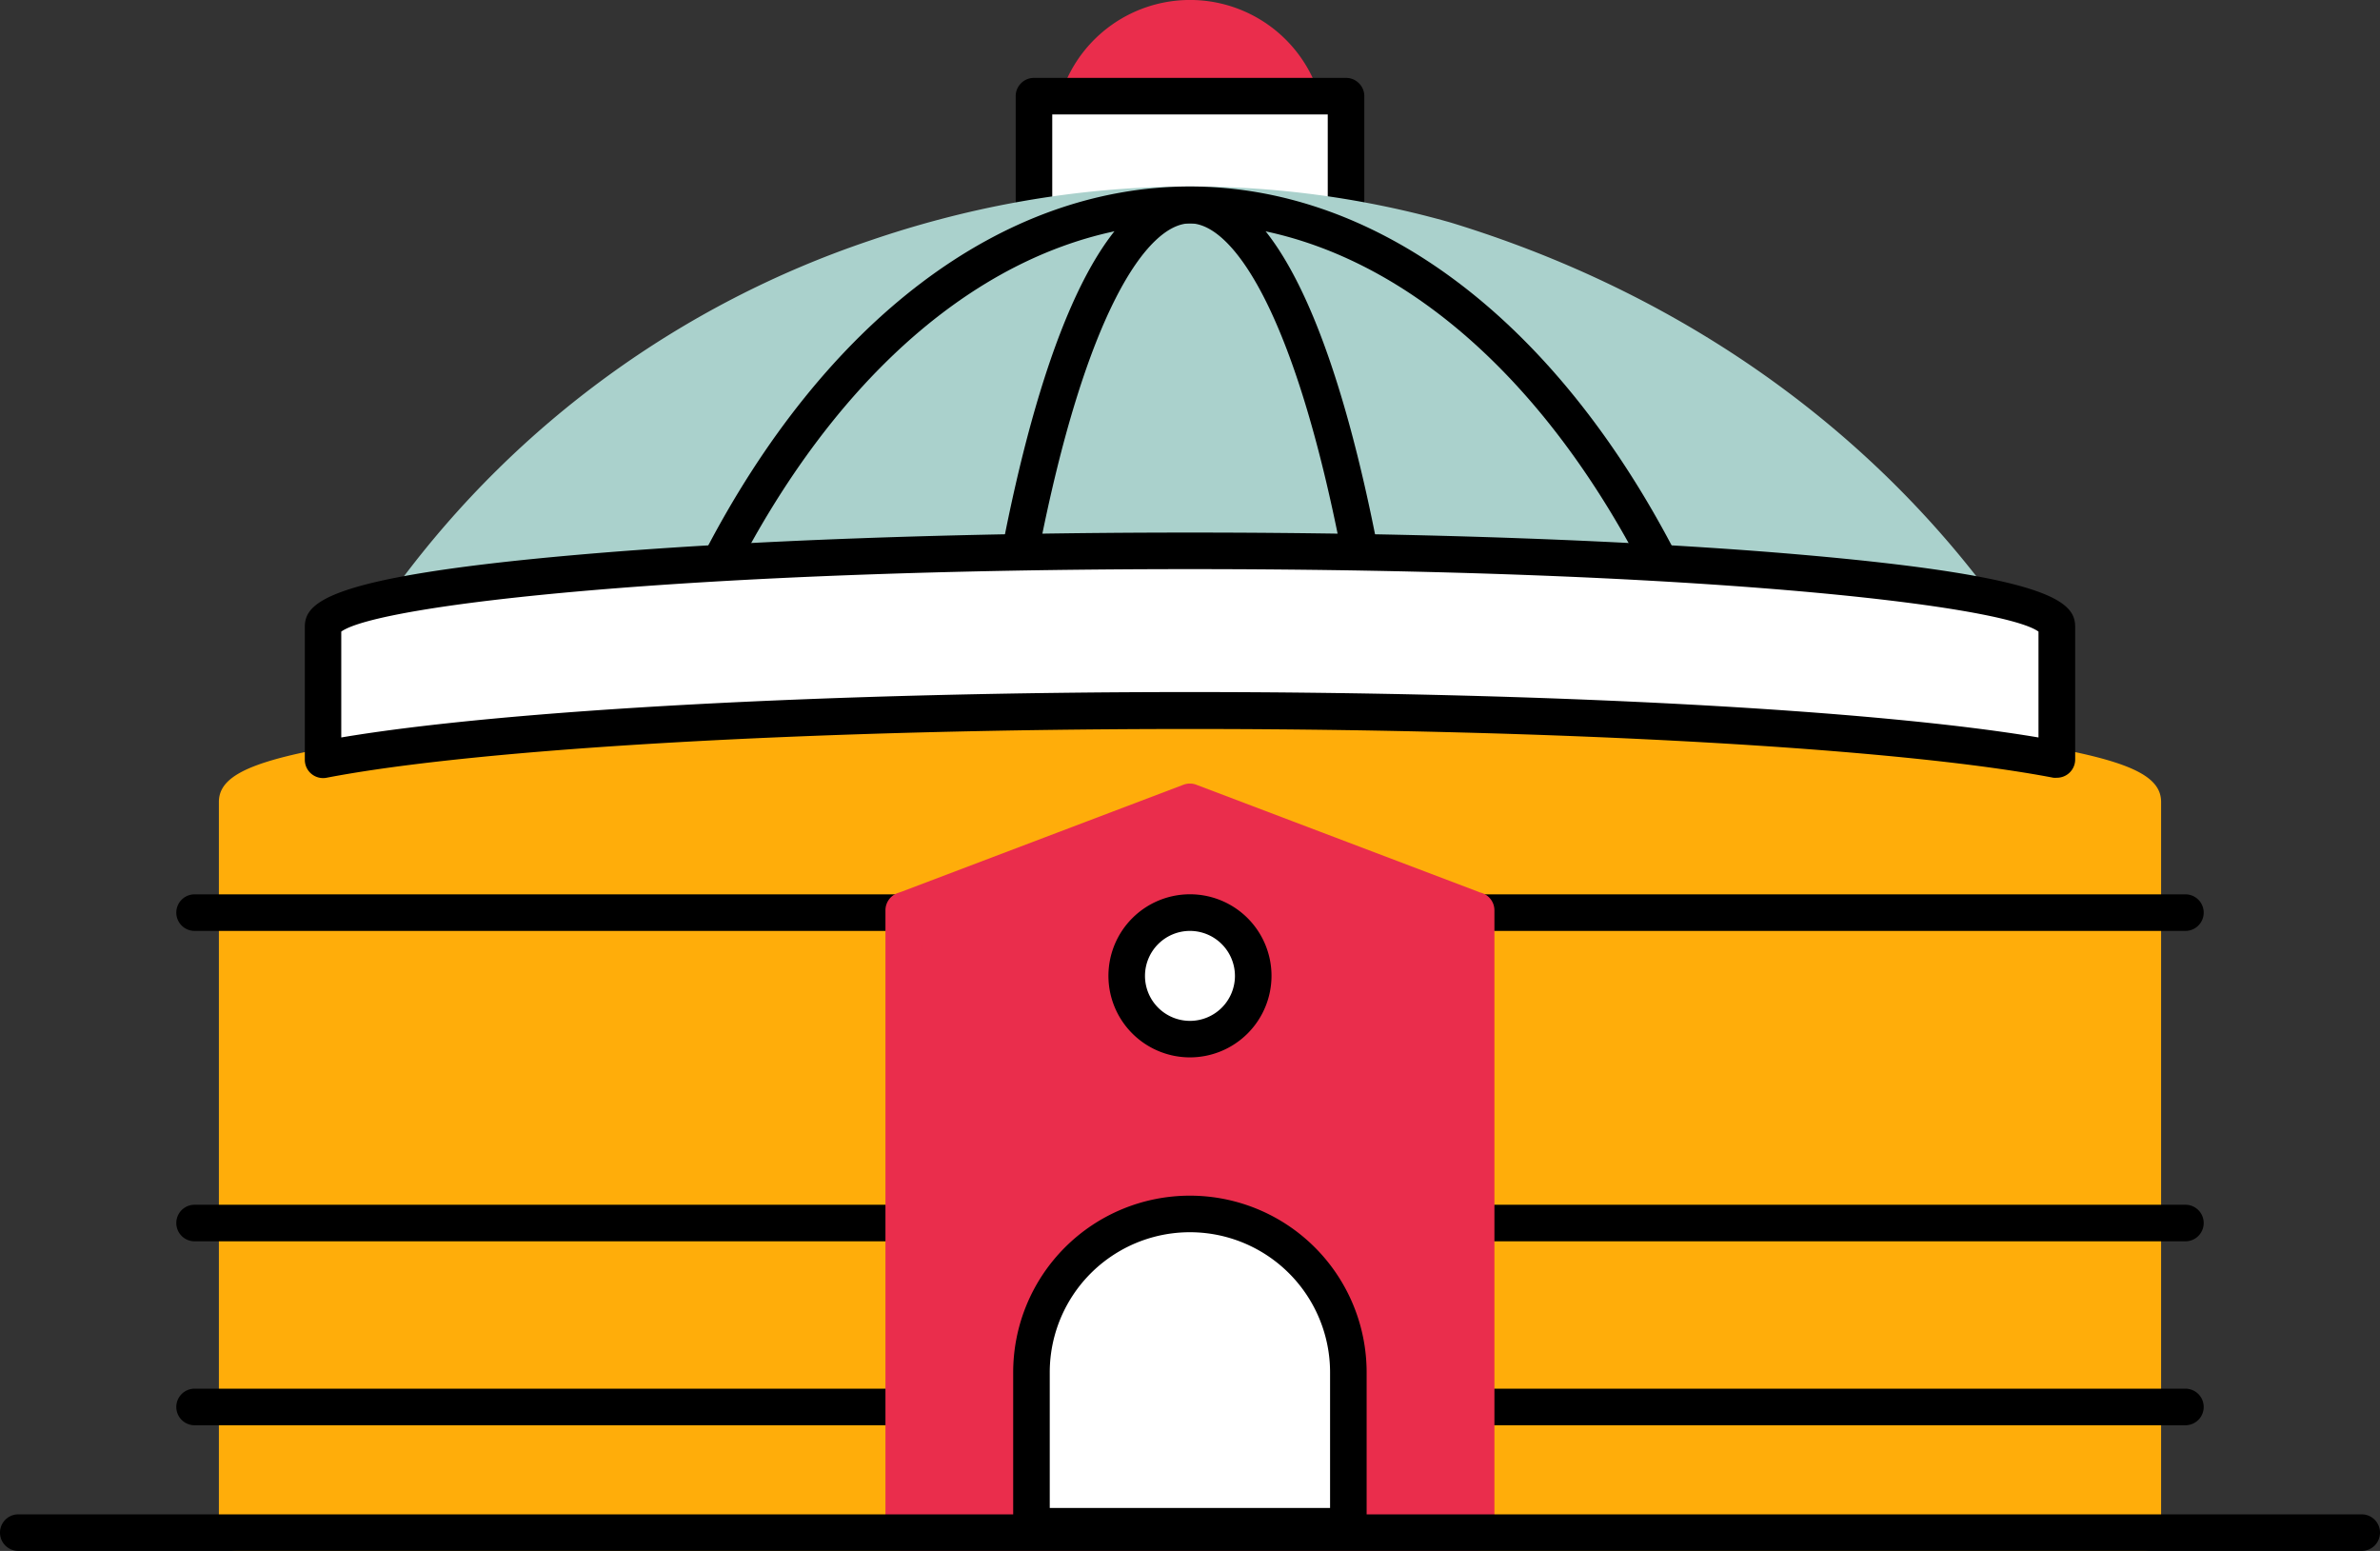 <svg id="Layer_1" data-name="Layer 1" xmlns="http://www.w3.org/2000/svg" viewBox="0 0 390.55 254.47"><rect x="0" y="0" width="390.55" height="254.47" fill="#333333" stroke="none"/><defs><style>.cls-1{fill:#ffad0a;}.cls-2{fill:#ea2d4c;}.cls-3{fill:#fff;}.cls-4{fill:#aad1cc;}</style></defs><path class="cls-1" d="M351.63,131.57c0-7.59-70-13.75-156.35-13.75S38.92,124,38.92,131.57v119.9H351.63Z"/><path class="cls-1" d="M351.63,254.47H38.92a3,3,0,0,1-3-3V131.57c0-3.77,4.12-6.09,14.68-8.29,8-1.66,19.38-3.15,33.85-4.42,29.62-2.61,69-4,110.83-4s81.2,1.43,110.82,4c14.47,1.27,25.86,2.76,33.85,4.42,10.57,2.2,14.68,4.52,14.68,8.29v119.9A3,3,0,0,1,351.63,254.47Zm-309.71-6H348.63V132.25c-1.44-1-9.12-4.66-47.32-7.78-28.91-2.35-66.56-3.65-106-3.65s-77.13,1.3-106,3.65c-38.2,3.12-45.88,6.76-47.32,7.78Z"/><path d="M358.62,203.67H243.74a3,3,0,0,1,0-6H358.62a3,3,0,0,1,0,6Z"/><path d="M146.82,203.67H31.93a3,3,0,0,1,0-6H146.82a3,3,0,0,1,0,6Z"/><path d="M358.62,233.85H243.74a3,3,0,0,1,0-6H358.62a3,3,0,0,1,0,6Z"/><path d="M146.82,233.85H31.93a3,3,0,1,1,0-6H146.82a3,3,0,0,1,0,6Z"/><path d="M358.62,152.74H241.9a3,3,0,1,1,0-6H358.62a3,3,0,0,1,0,6Z"/><path d="M148.65,152.74H31.93a3,3,0,0,1,0-6H148.65a3,3,0,0,1,0,6Z"/><path class="cls-2" d="M213.4,15.79a19.24,19.24,0,0,0-36.25,0Z"/><path class="cls-2" d="M213.4,18.79H177.15a3,3,0,0,1-2.82-4,22.23,22.23,0,0,1,41.9,0,3,3,0,0,1-2.83,4Zm-31.32-6h26.4a16.23,16.23,0,0,0-26.4,0Z"/><polyline class="cls-3" points="220.88 34.99 220.88 15.78 169.67 15.78 169.67 34.99"/><path d="M220.88,38a3,3,0,0,1-3-3V18.78H172.67V35a3,3,0,1,1-6,0V15.78a3,3,0,0,1,3-3h51.21a3,3,0,0,1,3,3V35A3,3,0,0,1,220.88,38Z"/><path class="cls-4" d="M322.56,97.27C299.2,93,251,90.1,195.31,90.1S91.34,93,68,97.28c38.19-51.69,107.16-75.5,169.14-57.89C271.08,49.74,301,69.38,322.56,97.27Z"/><path class="cls-4" d="M68,100.28a3,3,0,0,1-2.42-4.78,159.48,159.48,0,0,1,77.09-56C174,28.74,207,27.71,238,36.5c35.5,10.83,65.56,31.2,87,58.94a3,3,0,0,1-2.91,4.78c-24.12-4.39-72.68-7.12-126.71-7.12S92.67,95.83,68.53,100.23A3.27,3.27,0,0,1,68,100.28ZM195.45,36.59a156.6,156.6,0,0,0-50.83,8.59A154,154,0,0,0,75,93.11c26.2-3.74,71-6,120.27-6,49.08,0,93.75,2.26,120,6-20.24-23.68-47.4-41.17-79-50.81A149.23,149.23,0,0,0,195.45,36.59Z"/><path d="M272.39,95.33a3,3,0,0,1-2.67-1.62C251,57.44,223.83,36.64,195.27,36.64s-55.69,20.79-74.44,57a3,3,0,1,1-5.33-2.76c19.82-38.31,48.89-60.28,79.77-60.28s60,22,79.78,60.31a3,3,0,0,1-1.28,4A3,3,0,0,1,272.39,95.33Z"/><path d="M167.4,93.56a3.9,3.9,0,0,1-.58,0A3,3,0,0,1,164.45,90c5.24-27.08,14.84-59.35,30.83-59.35S220.86,62.91,226.1,90a3,3,0,1,1-5.89,1.14c-7.77-40.18-18-54.49-24.93-54.49S178.11,51,170.34,91.13A3,3,0,0,1,167.4,93.56Z"/><path class="cls-3" d="M337.53,102.89v21.72c-24.67-4.74-79.09-8-142.26-8s-117.58,3.3-142.25,8V102.89C53,96,116.71,90.38,195.27,90.38S337.53,96,337.53,102.89Z"/><path d="M337.53,127.61a3.66,3.66,0,0,1-.57,0c-25.24-4.85-80.86-8-141.69-8s-116.43,3.14-141.68,8a3,3,0,0,1-3.57-3V102.89c0-4,3.43-8.23,44.4-11.83,27-2.37,62.77-3.68,100.85-3.68s73.9,1.31,100.86,3.68c41,3.6,44.4,7.82,44.4,11.83v21.72a3,3,0,0,1-3,3ZM56,103.63V121c27-4.55,80.78-7.45,139.25-7.45s112.28,2.9,139.26,7.45V103.63c-6.11-4.39-56.64-10.25-139.26-10.25S62.13,99.24,56,103.63Z"/><polyline class="cls-2" points="241.56 149.13 218.42 140.35 195.28 131.57 172.13 140.35 148.99 149.13 148.3 149.37 148.3 251.47 242.25 251.47 242.25 149.37"/><path class="cls-2" d="M242.25,254.47H148.3a3,3,0,0,1-3-3V149.37a3,3,0,0,1,2-2.84l.69-.24,46.2-17.53a3,3,0,0,1,2.13,0l46.28,17.56.26.11a3,3,0,0,1,2.37,2.94v102.1A3,3,0,0,1,242.25,254.47Zm-90.95-6h87.95v-97l-44-16.68-44,16.68Z"/><path class="cls-3" d="M221.26,250.42V225.18a26.06,26.06,0,0,0-26-26h0a26.06,26.06,0,0,0-26,26v25.24Z"/><path d="M221.26,253.42h-52a3,3,0,0,1-3-3V225.18a29,29,0,0,1,58,0v25.24A3,3,0,0,1,221.26,253.42Zm-49-6h46V225.18a23,23,0,0,0-46,0Z"/><circle class="cls-3" cx="195.28" cy="160.12" r="10.38"/><path d="M195.28,173.49a13.38,13.38,0,1,1,13.37-13.37A13.39,13.39,0,0,1,195.28,173.49Zm0-20.75a7.38,7.38,0,1,0,7.37,7.38A7.39,7.39,0,0,0,195.28,152.74Z"/><path d="M387.55,254.47H3a3,3,0,0,1,0-6H387.55a3,3,0,0,1,0,6Z"/></svg>